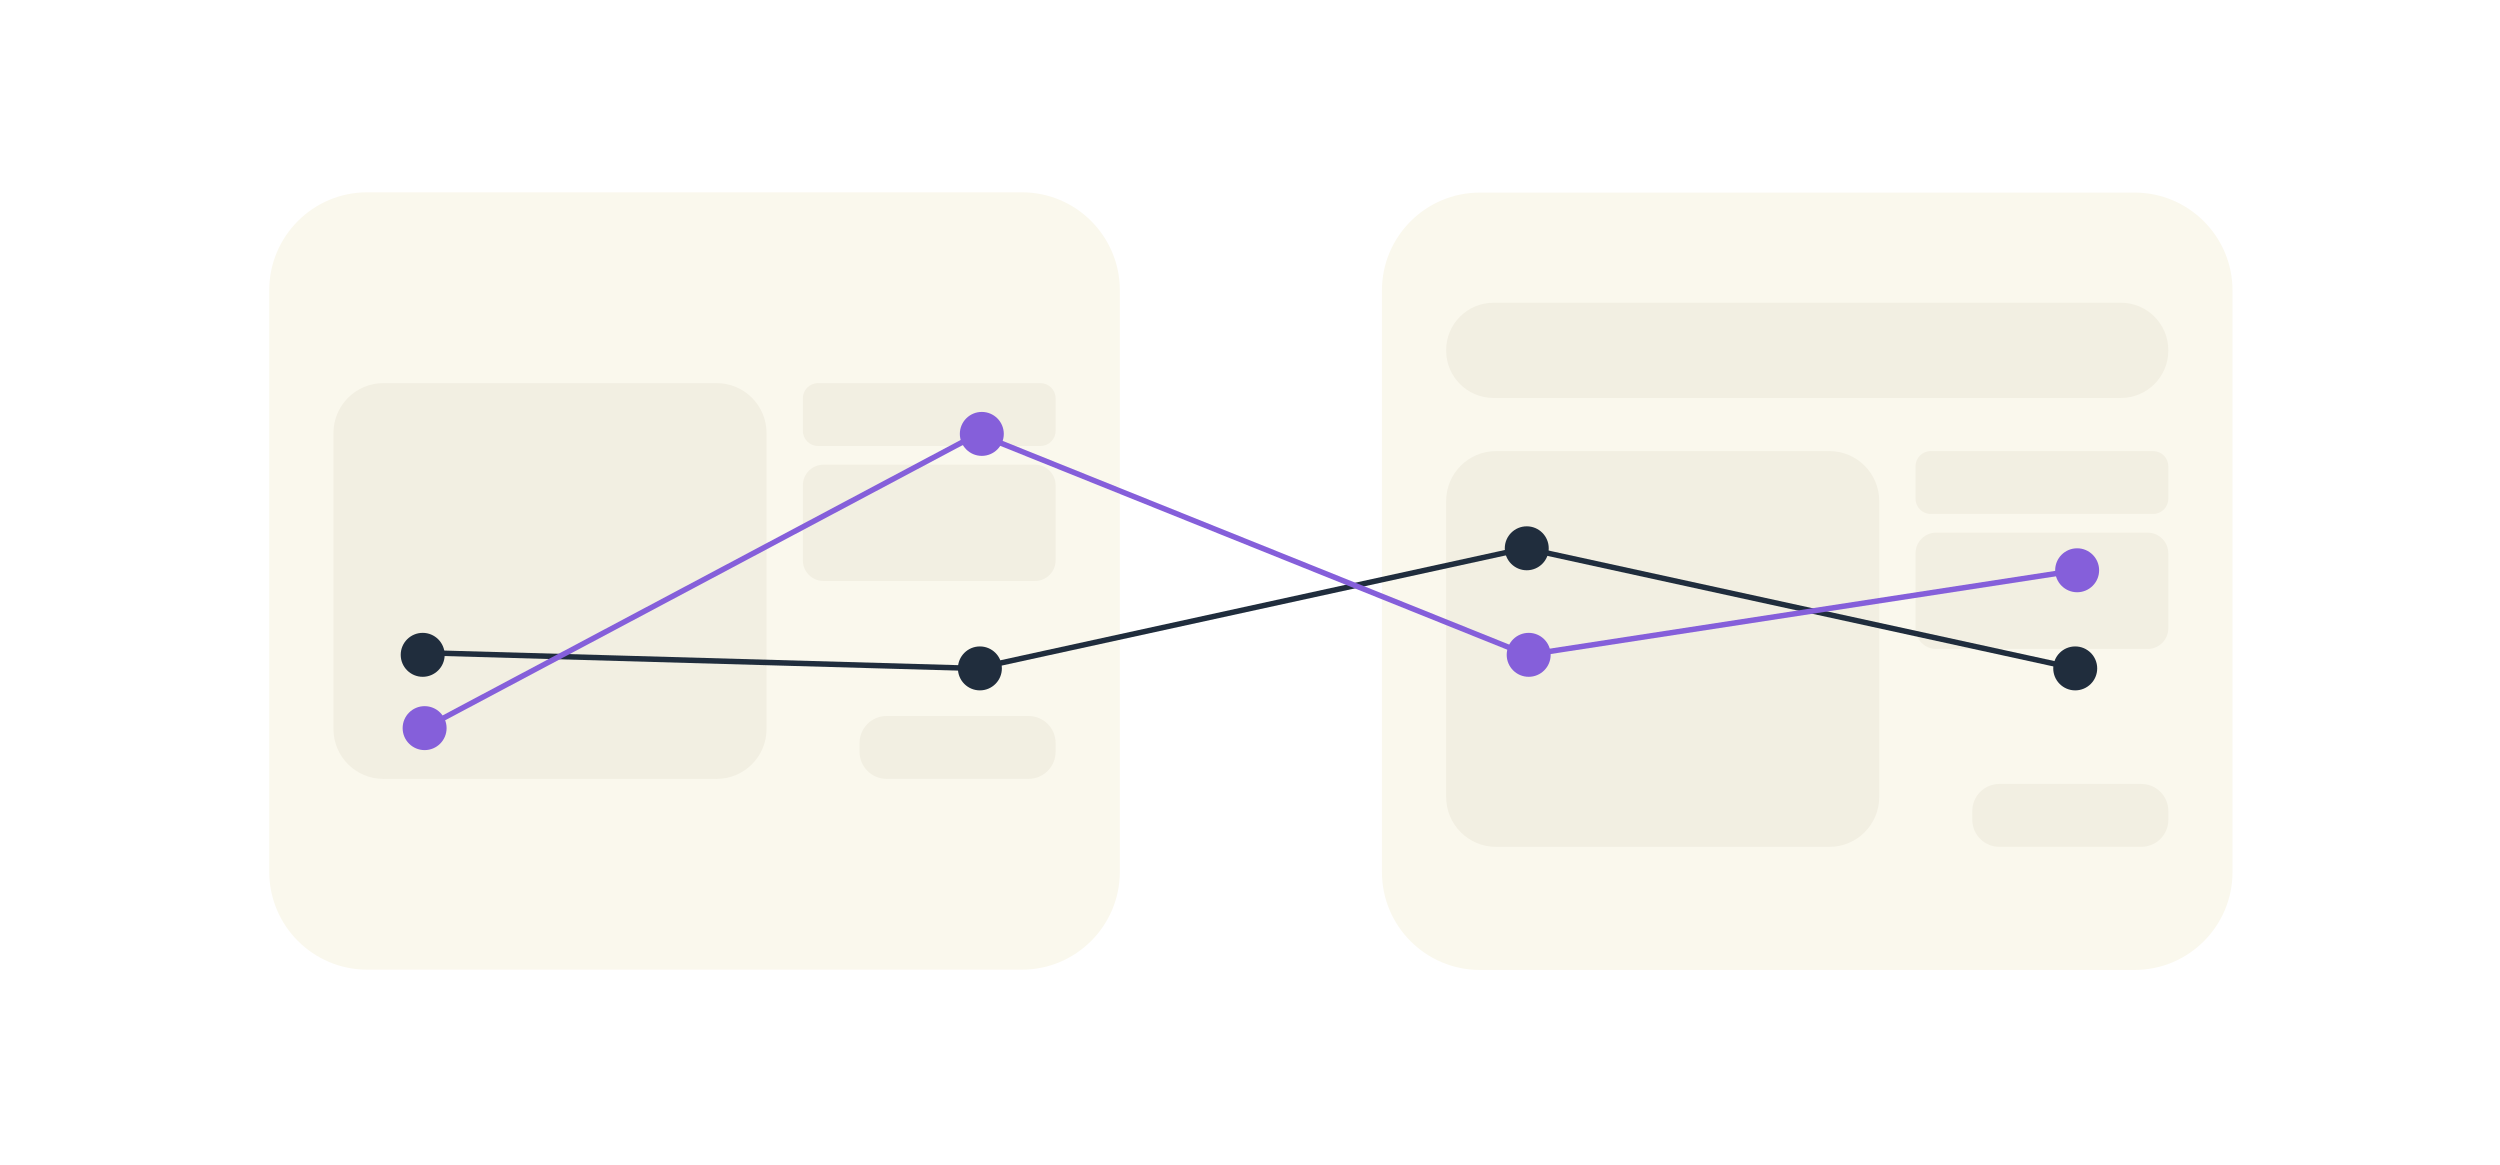 <svg width="455" height="212" viewBox="0 0 455 212" fill="none" xmlns="http://www.w3.org/2000/svg">
<rect width="455" height="212" fill="white"/>
<g clip-path="url(#clip0_8476_14357)">
<path d="M388.49 35.05H269.34C259.493 35.05 251.51 43.033 251.51 52.88V158.7C251.51 168.547 259.493 176.53 269.34 176.53H388.49C398.337 176.53 406.32 168.547 406.32 158.7V52.88C406.32 43.033 398.337 35.05 388.49 35.05Z" fill="#FAF8ED"/>
<path d="M272.28 154.13H332.94C337.955 154.13 342.02 150.065 342.02 145.05V91.18C342.02 86.165 337.955 82.1 332.94 82.1L272.28 82.1C267.265 82.1 263.2 86.165 263.2 91.18V145.05C263.2 150.065 267.265 154.13 272.28 154.13Z" fill="#F2EFE2"/>
<path d="M351.39 93.54H391.87C393.394 93.54 394.63 92.304 394.63 90.78V84.86C394.63 83.336 393.394 82.1 391.87 82.1H351.39C349.866 82.1 348.63 83.336 348.63 84.86V90.78C348.63 92.304 349.866 93.54 351.39 93.54Z" fill="#F2EFE2"/>
<path d="M271.82 72.43L386.01 72.43C390.771 72.43 394.63 68.571 394.63 63.81V63.72C394.63 58.959 390.771 55.1 386.01 55.1L271.82 55.1C267.059 55.1 263.2 58.959 263.2 63.72V63.81C263.2 68.571 267.059 72.43 271.82 72.43Z" fill="#F2EFE2"/>
<path d="M363.88 154.12H389.72C392.437 154.12 394.64 151.917 394.64 149.2V147.6C394.64 144.883 392.437 142.68 389.72 142.68H363.88C361.163 142.68 358.96 144.883 358.96 147.6V149.2C358.96 151.917 361.163 154.12 363.88 154.12Z" fill="#F2EFE2"/>
<path d="M352.39 118.11H390.87C392.946 118.11 394.63 116.427 394.63 114.35V100.7C394.63 98.624 392.946 96.94 390.87 96.94H352.39C350.313 96.94 348.63 98.624 348.63 100.7V114.35C348.63 116.427 350.313 118.11 352.39 118.11Z" fill="#F2EFE2"/>
<path d="M185.98 35H66.83C56.983 35 49 42.983 49 52.83V158.65C49 168.497 56.983 176.48 66.83 176.48H185.98C195.827 176.48 203.81 168.497 203.81 158.65V52.83C203.81 42.983 195.827 35 185.98 35Z" fill="#FAF8ED"/>
<path d="M69.77 141.76H130.43C135.445 141.76 139.51 137.695 139.51 132.68V78.81C139.51 73.795 135.445 69.73 130.43 69.73L69.77 69.73C64.755 69.73 60.69 73.795 60.69 78.81L60.69 132.68C60.69 137.695 64.755 141.76 69.77 141.76Z" fill="#F2EFE2"/>
<path d="M148.88 81.17H189.36C190.884 81.17 192.12 79.934 192.12 78.41V72.49C192.12 70.966 190.884 69.73 189.36 69.73H148.88C147.356 69.73 146.12 70.966 146.12 72.49V78.41C146.12 79.934 147.356 81.17 148.88 81.17Z" fill="#F2EFE2"/>
<path d="M161.36 141.75H187.2C189.917 141.75 192.12 139.547 192.12 136.83V135.23C192.12 132.513 189.917 130.31 187.2 130.31H161.36C158.643 130.31 156.44 132.513 156.44 135.23V136.83C156.44 139.547 158.643 141.75 161.36 141.75Z" fill="#F2EFE2"/>
<path d="M149.88 105.74H188.36C190.436 105.74 192.12 104.057 192.12 101.98V88.33C192.12 86.253 190.436 84.57 188.36 84.57H149.88C147.803 84.57 146.12 86.253 146.12 88.33V101.98C146.12 104.057 147.803 105.74 149.88 105.74Z" fill="#F2EFE2"/>
<path d="M77.63 118.81L177.63 121.65L277.63 99.79L377.69 121.65" stroke="#202D3D" stroke-miterlimit="10"/>
<path d="M76.93 123.18C79.139 123.18 80.93 121.389 80.93 119.18C80.93 116.971 79.139 115.18 76.93 115.18C74.721 115.18 72.93 116.971 72.93 119.18C72.93 121.389 74.721 123.18 76.93 123.18Z" fill="#202D3D"/>
<path d="M178.34 125.65C180.549 125.65 182.34 123.859 182.34 121.65C182.34 119.441 180.549 117.65 178.34 117.65C176.131 117.65 174.34 119.441 174.34 121.65C174.34 123.859 176.131 125.65 178.34 125.65Z" fill="#202D3D"/>
<path d="M277.87 103.79C280.079 103.79 281.87 101.999 281.87 99.79C281.87 97.581 280.079 95.79 277.87 95.79C275.661 95.79 273.87 97.581 273.87 99.79C273.87 101.999 275.661 103.79 277.87 103.79Z" fill="#202D3D"/>
<path d="M377.69 125.65C379.899 125.65 381.69 123.859 381.69 121.65C381.69 119.441 379.899 117.65 377.69 117.65C375.481 117.65 373.69 119.441 373.69 121.65C373.69 123.859 375.481 125.65 377.69 125.65Z" fill="#202D3D"/>
<path d="M77.98 132.14L177.98 78.97L277.98 119.18L378.04 103.79" stroke="#855FDA" stroke-miterlimit="10"/>
<path d="M77.28 136.52C79.489 136.52 81.28 134.729 81.28 132.52C81.28 130.311 79.489 128.52 77.28 128.52C75.071 128.52 73.28 130.311 73.28 132.52C73.28 134.729 75.071 136.52 77.28 136.52Z" fill="#855FDA"/>
<path d="M178.69 82.97C180.899 82.97 182.69 81.179 182.69 78.97C182.69 76.761 180.899 74.97 178.69 74.97C176.481 74.97 174.69 76.761 174.69 78.97C174.69 81.179 176.481 82.97 178.69 82.97Z" fill="#855FDA"/>
<path d="M278.22 123.18C280.429 123.18 282.22 121.389 282.22 119.18C282.22 116.971 280.429 115.18 278.22 115.18C276.011 115.18 274.22 116.971 274.22 119.18C274.22 121.389 276.011 123.18 278.22 123.18Z" fill="#855FDA"/>
<path d="M378.04 107.79C380.249 107.79 382.04 105.999 382.04 103.79C382.04 101.581 380.249 99.79 378.04 99.79C375.831 99.79 374.04 101.581 374.04 103.79C374.04 105.999 375.831 107.79 378.04 107.79Z" fill="#855FDA"/>
</g>
<defs>
<clipPath id="clip0_8476_14357">
<rect width="357.32" height="141.53" fill="white" transform="translate(49 35)"/>
</clipPath>
</defs>
</svg>
